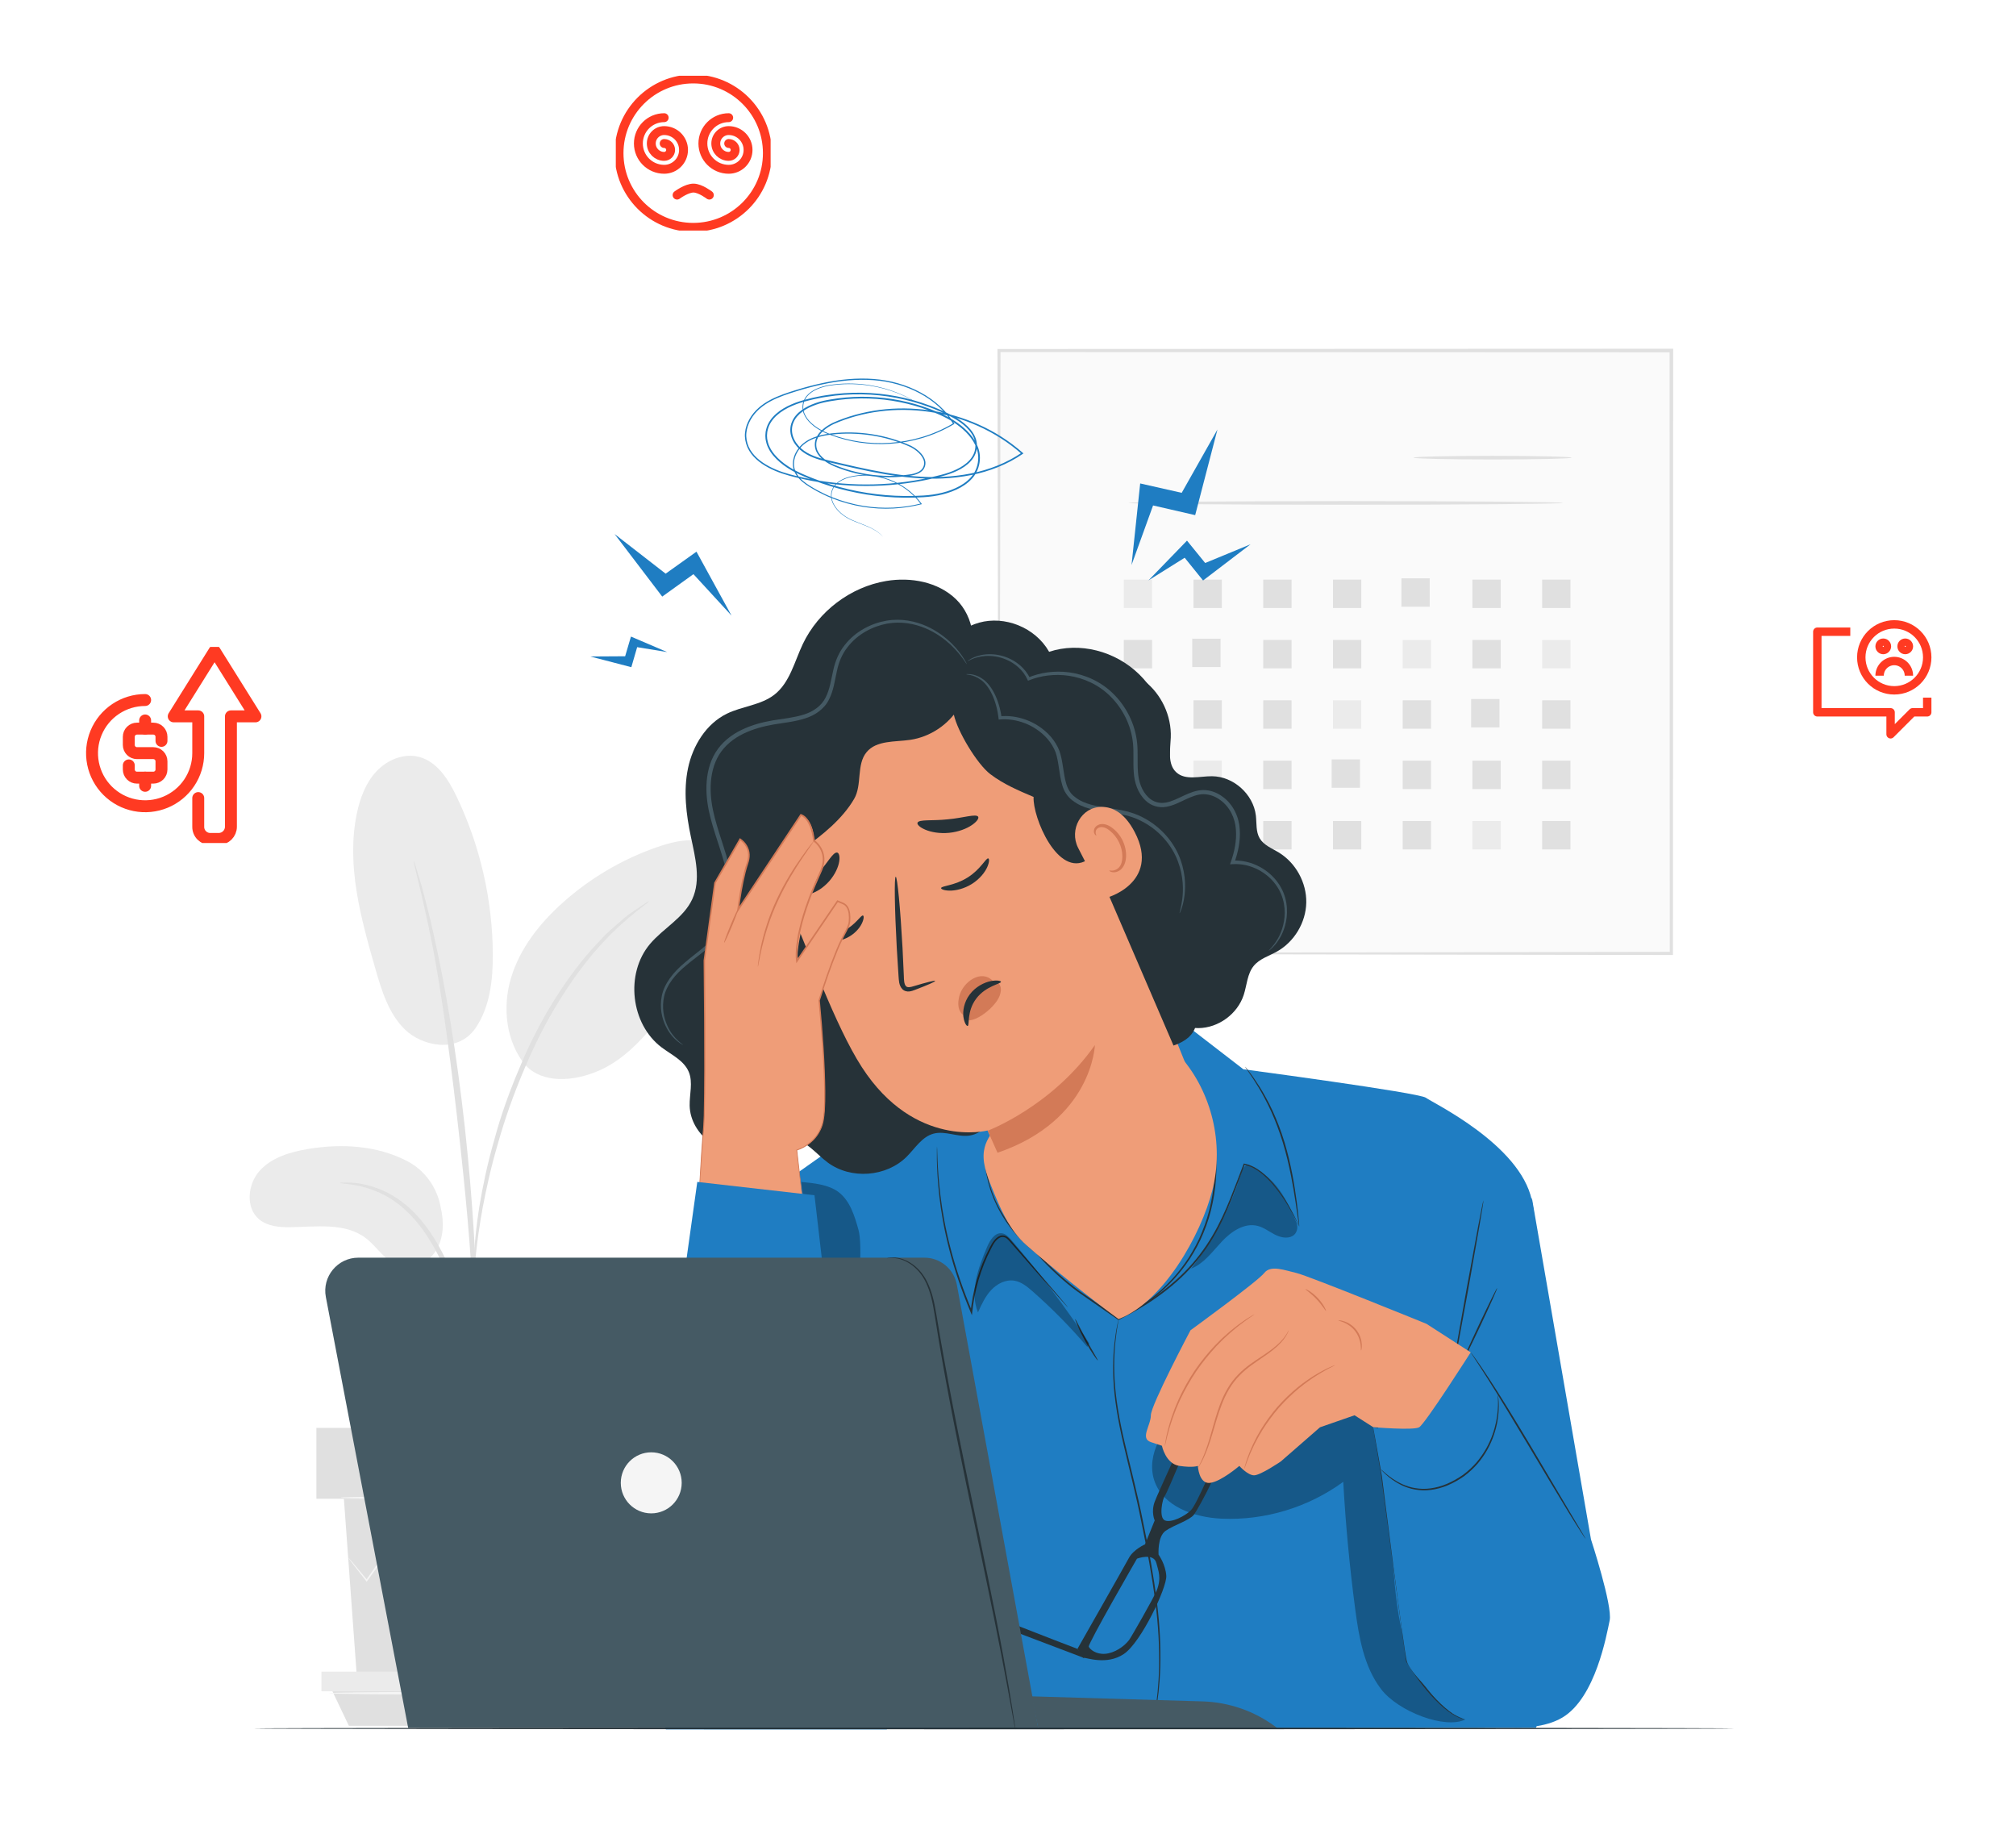 <svg width="586" height="533" viewBox="0 0 586 533" fill="none" xmlns="http://www.w3.org/2000/svg">
<g filter="url(#filter0_d_615_890)">
<ellipse cx="52.5" cy="219.014" rx="42.5" ry="42" fill="white"/>
</g>
<g clip-path="url(#clip0_615_890)">
<path d="M42.188 203.451C39.134 203.451 36.15 204.357 33.611 206.053C31.072 207.749 29.093 210.16 27.925 212.981C26.757 215.802 26.451 218.906 27.047 221.9C27.642 224.895 29.113 227.646 31.271 229.805C33.431 231.964 36.181 233.434 39.176 234.03C42.17 234.625 45.274 234.319 48.095 233.151C50.916 231.983 53.327 230.004 55.023 227.465C56.72 224.927 57.625 221.942 57.625 218.889V208.201H50.5L62.375 189.201L74.25 208.201H67.125V240.264C67.125 241.209 66.75 242.115 66.082 242.783C65.413 243.451 64.507 243.826 63.562 243.826H61.188C60.717 243.836 60.249 243.751 59.812 243.575C59.376 243.4 58.979 243.138 58.646 242.805C58.313 242.472 58.051 242.076 57.876 241.639C57.7 241.202 57.615 240.734 57.625 240.264V231.951" stroke="#FF3A22" stroke-width="3.468" stroke-linecap="round" stroke-linejoin="round"/>
<path d="M37.438 222.451V223.639C37.438 224.269 37.688 224.873 38.133 225.318C38.578 225.763 39.183 226.014 39.812 226.014H44.562C45.192 226.014 45.797 225.763 46.242 225.318C46.687 224.873 46.938 224.269 46.938 223.639V221.264C46.938 220.634 46.687 220.03 46.242 219.584C45.797 219.139 45.192 218.889 44.562 218.889H39.812C39.183 218.889 38.578 218.638 38.133 218.193C37.688 217.748 37.438 217.144 37.438 216.514V214.139C37.438 213.509 37.688 212.905 38.133 212.459C38.578 212.014 39.183 211.764 39.812 211.764H44.562C45.192 211.764 45.797 212.014 46.242 212.459C46.687 212.905 46.938 213.509 46.938 214.139V215.326" stroke="#FF3A22" stroke-width="3.468" stroke-linecap="round" stroke-linejoin="round"/>
<path d="M42.188 211.764V209.389" stroke="#FF3A22" stroke-width="3.468" stroke-linecap="round" stroke-linejoin="round"/>
<path d="M42.188 228.389V226.014" stroke="#FF3A22" stroke-width="3.468" stroke-linecap="round" stroke-linejoin="round"/>
</g>
<g filter="url(#filter1_d_615_890)">
<circle cx="201.5" cy="46.514" r="38.5" fill="white"/>
</g>
<g clip-path="url(#clip1_615_890)">
<path d="M201.498 66.076C213.407 66.076 223.061 56.422 223.061 44.514C223.061 32.605 213.407 22.951 201.498 22.951C189.589 22.951 179.936 32.605 179.936 44.514C179.936 56.422 189.589 66.076 201.498 66.076Z" stroke="#FF3A22" stroke-width="2.587" stroke-miterlimit="10" stroke-linecap="round" stroke-linejoin="round"/>
<path d="M211.812 41.701C212.848 41.701 213.688 42.541 213.688 43.576C213.688 44.612 212.848 45.451 211.812 45.451C209.741 45.451 208.062 43.772 208.062 41.701C208.062 39.63 209.741 37.951 211.812 37.951C214.919 37.951 217.438 40.47 217.438 43.576C217.438 46.683 214.919 49.201 211.812 49.201C207.67 49.201 204.312 45.843 204.312 41.701C204.312 37.559 207.67 34.201 211.812 34.201" stroke="#FF3A22" stroke-width="2.587" stroke-miterlimit="10" stroke-linecap="round" stroke-linejoin="round"/>
<path d="M193.061 41.701C194.096 41.701 194.936 42.541 194.936 43.576C194.936 44.612 194.096 45.451 193.061 45.451C190.989 45.451 189.311 43.772 189.311 41.701C189.311 39.63 190.989 37.951 193.061 37.951C196.167 37.951 198.686 40.47 198.686 43.576C198.686 46.683 196.167 49.201 193.061 49.201C188.918 49.201 185.561 45.843 185.561 41.701C185.561 37.559 188.918 34.201 193.061 34.201" stroke="#FF3A22" stroke-width="2.587" stroke-miterlimit="10" stroke-linecap="round" stroke-linejoin="round"/>
<path d="M196.811 56.701C196.811 56.701 199.596 54.618 201.643 54.665C203.587 54.709 206.186 56.701 206.186 56.701" stroke="#FF3A22" stroke-width="2.587" stroke-miterlimit="10" stroke-linecap="round" stroke-linejoin="round"/>
</g>
<g filter="url(#filter2_d_615_890)">
<circle cx="544.222" cy="197.439" r="31.756" fill="white"/>
</g>
<path d="M537.833 183.596H528.249V207.022H549.546V213.411L555.935 207.022H560.194V202.763" stroke="#FF3A22" stroke-width="2.442" stroke-linejoin="round"/>
<path d="M550.611 200.634C555.904 200.634 560.194 196.343 560.194 191.05C560.194 185.757 555.904 181.467 550.611 181.467C545.318 181.467 541.027 185.757 541.027 191.05C541.027 196.343 545.318 200.634 550.611 200.634Z" stroke="#FF3A22" stroke-width="2.442" stroke-linejoin="round"/>
<path d="M546.352 196.375C546.352 195.245 546.8 194.162 547.599 193.363C548.398 192.564 549.481 192.115 550.611 192.115C551.741 192.115 552.824 192.564 553.623 193.363C554.422 194.162 554.87 195.245 554.87 196.375" stroke="#FF3A22" stroke-width="2.442" stroke-linejoin="round"/>
<path d="M553.805 188.921C554.393 188.921 554.87 188.444 554.87 187.856C554.87 187.268 554.393 186.791 553.805 186.791C553.217 186.791 552.74 187.268 552.74 187.856C552.74 188.444 553.217 188.921 553.805 188.921Z" stroke="#FF3A22" stroke-width="2.442" stroke-linejoin="round"/>
<path d="M547.416 188.921C548.004 188.921 548.481 188.444 548.481 187.856C548.481 187.268 548.004 186.791 547.416 186.791C546.828 186.791 546.352 187.268 546.352 187.856C546.352 188.444 546.828 188.921 547.416 188.921Z" stroke="#FF3A22" stroke-width="2.442" stroke-linejoin="round"/>
<path d="M290.38 101.877H485.821V277.101H290.38V101.877Z" fill="#FAFAFA"/>
<path d="M290.381 277.101C290.381 277.101 290.414 275.977 290.431 273.849C290.443 271.698 290.46 268.555 290.482 264.461C290.509 256.234 290.547 244.208 290.597 228.892C290.652 198.276 290.731 154.528 290.825 101.877L290.382 102.321C346.668 102.344 413.84 102.371 485.806 102.4H485.824L485.302 101.877C485.325 165.627 485.346 225.613 485.364 277.102L485.824 276.641C427.52 276.737 378.72 276.818 344.466 276.874C327.329 276.926 313.835 276.968 304.597 276.996C299.995 277.02 296.458 277.038 294.043 277.05C292.86 277.061 291.956 277.07 291.322 277.076C290.707 277.084 290.381 277.101 290.381 277.101C290.381 277.101 290.672 277.119 291.268 277.127C291.891 277.134 292.779 277.142 293.939 277.154C296.335 277.166 299.841 277.184 304.404 277.208C313.619 277.236 327.076 277.277 344.17 277.329C378.495 277.386 427.396 277.466 485.823 277.562L486.283 277.563V277.102C486.301 225.614 486.322 165.627 486.346 101.877V101.354H485.823H485.805C413.839 101.383 346.667 101.41 290.381 101.433H289.937L289.938 101.877C290.032 154.645 290.111 198.49 290.166 229.173C290.216 244.447 290.254 256.439 290.281 264.642C290.303 268.7 290.32 271.815 290.331 273.945C290.349 276.044 290.381 277.101 290.381 277.101Z" fill="#E0E0E0"/>
<path d="M410.882 133.011C410.882 133.3 421.169 133.535 433.856 133.535C446.547 133.535 456.832 133.3 456.832 133.011C456.832 132.722 446.547 132.488 433.856 132.488C421.17 132.487 410.882 132.722 410.882 133.011Z" fill="#E0E0E0"/>
<path d="M328.073 146.168C328.073 146.457 356.334 146.69 391.188 146.69C426.054 146.69 454.31 146.456 454.31 146.168C454.31 145.879 426.054 145.645 391.188 145.645C356.334 145.645 328.073 145.879 328.073 146.168Z" fill="#E0E0E0"/>
<path d="M448.266 168.453H456.5V176.705H448.266V168.453Z" fill="#E0E0E0"/>
<path d="M427.994 168.453H436.229V176.705H427.994V168.453Z" fill="#E0E0E0"/>
<path d="M407.352 168.078H415.586V176.33H407.352V168.078Z" fill="#E0E0E0"/>
<path d="M387.46 168.453H395.694V176.705H387.46V168.453Z" fill="#E0E0E0"/>
<path d="M367.19 168.453H375.424V176.705H367.19V168.453Z" fill="#E0E0E0"/>
<path d="M346.922 168.453H355.156V176.705H346.922V168.453Z" fill="#E0E0E0"/>
<path d="M326.656 168.453H334.89V176.705H326.656V168.453Z" fill="#EBEBEB"/>
<path d="M448.266 185.996H456.5V194.248H448.266V185.996Z" fill="#EBEBEB"/>
<path d="M427.994 185.996H436.229V194.248H427.994V185.996Z" fill="#E0E0E0"/>
<path d="M407.728 185.996H415.962V194.248H407.728V185.996Z" fill="#EBEBEB"/>
<path d="M387.46 185.996H395.694V194.248H387.46V185.996Z" fill="#E0E0E0"/>
<path d="M367.19 185.996H375.424V194.248H367.19V185.996Z" fill="#E0E0E0"/>
<path d="M346.55 185.621H354.784V193.873H346.55V185.621Z" fill="#E0E0E0"/>
<path d="M326.656 185.996H334.89V194.248H326.656V185.996Z" fill="#E0E0E0"/>
<path d="M448.266 203.537H456.5V211.789H448.266V203.537Z" fill="#E0E0E0"/>
<path d="M427.622 203.162H435.856V211.414H427.622V203.162Z" fill="#E0E0E0"/>
<path d="M407.728 203.537H415.962V211.789H407.728V203.537Z" fill="#E0E0E0"/>
<path d="M387.46 203.537H395.694V211.789H387.46V203.537Z" fill="#EBEBEB"/>
<path d="M367.19 203.537H375.424V211.789H367.19V203.537Z" fill="#E0E0E0"/>
<path d="M346.922 203.537H355.156V211.789H346.922V203.537Z" fill="#E0E0E0"/>
<path d="M326.656 203.537H334.89V211.789H326.656V203.537Z" fill="#E0E0E0"/>
<path d="M448.266 221.08H456.5V229.332H448.266V221.08Z" fill="#E0E0E0"/>
<path d="M427.994 221.08H436.229V229.332H427.994V221.08Z" fill="#E0E0E0"/>
<path d="M407.728 221.08H415.962V229.332H407.728V221.08Z" fill="#E0E0E0"/>
<path d="M387.084 220.705H395.318V228.957H387.084V220.705Z" fill="#E0E0E0"/>
<path d="M367.19 221.08H375.424V229.332H367.19V221.08Z" fill="#E0E0E0"/>
<path d="M346.922 221.08H355.156V229.332H346.922V221.08Z" fill="#EBEBEB"/>
<path d="M326.656 221.08H334.89V229.332H326.656V221.08Z" fill="#E0E0E0"/>
<path d="M448.266 238.621H456.5V246.873H448.266V238.621Z" fill="#E0E0E0"/>
<path d="M427.994 238.621H436.229V246.873H427.994V238.621Z" fill="#EBEBEB"/>
<path d="M407.728 238.621H415.962V246.873H407.728V238.621Z" fill="#E0E0E0"/>
<path d="M387.46 238.621H395.694V246.873H387.46V238.621Z" fill="#E0E0E0"/>
<path d="M367.19 238.621H375.424V246.873H367.19V238.621Z" fill="#E0E0E0"/>
<path d="M346.55 238.246H354.784V246.498H346.55V238.246Z" fill="#E0E0E0"/>
<path d="M326.656 238.621H334.89V246.873H326.656V238.621Z" fill="#E0E0E0"/>
<path d="M118.27 337.409C109.561 332.906 99.306 332.321 89.638 333.922C84.444 334.782 79.03 336.34 75.494 340.25C71.96 344.16 71.29 351.041 75.348 354.4C77.764 356.4 81.133 356.704 84.266 356.668C91.834 356.579 100.232 355.244 106.279 359.807C109.728 362.411 112.025 366.739 116.15 368.019C120.185 369.272 124.739 366.886 126.878 363.236C129.018 359.587 129.089 355.024 128.092 350.911C128.092 350.911 127.042 341.945 118.27 337.409Z" fill="#EBEBEB"/>
<path d="M138.222 298.812C132.897 306.434 122.547 303.911 117.748 299.259C112.949 294.607 110.921 287.864 109.075 281.434C104.856 266.743 100.603 251.331 103.739 236.37C104.677 231.898 106.346 227.437 109.483 224.119C112.618 220.801 117.441 218.827 121.851 219.994C127.07 221.376 130.313 226.497 132.657 231.37C139.547 245.692 143.196 261.57 143.249 277.469C143.275 284.894 142.402 292.682 138.222 298.812Z" fill="#EBEBEB"/>
<path d="M152.847 309.748C147.065 302.87 145.968 292.841 148.54 284.226C151.114 275.612 156.926 268.283 163.624 262.3C171.478 255.285 180.71 249.826 190.635 246.33C194.541 244.953 198.661 243.868 202.782 244.261C206.904 244.655 211.054 246.768 212.977 250.442C215.819 255.874 213.094 262.464 210.146 267.841C204.953 277.313 199.014 286.374 192.405 294.914C187.088 301.784 180.997 308.56 172.893 311.665C164.789 314.77 156.371 314.404 152.076 308.772" fill="#EBEBEB"/>
<path d="M138.583 413.785C138.484 413.791 138.323 412.556 138.101 410.322C137.856 407.8 137.549 404.636 137.184 400.87C136.745 396.893 136.164 392.16 135.062 387.007C133.963 381.866 132.244 376.294 130.034 370.645C127.746 365.028 124.956 359.923 121.696 355.839C118.459 351.737 114.694 348.769 111.155 347.057C107.628 345.31 104.464 344.601 102.278 344.286C100.073 344.06 98.838 343.885 98.837 343.787C98.836 343.688 100.074 343.673 102.338 343.733C104.582 343.883 107.877 344.452 111.594 346.147C115.324 347.804 119.318 350.819 122.714 355.005C126.137 359.174 129.029 364.391 131.356 370.108C133.604 375.858 135.299 381.486 136.349 386.739C137.396 391.983 137.875 396.767 138.188 400.778C138.487 404.792 138.6 408.041 138.655 410.288C138.706 412.535 138.68 413.78 138.583 413.785Z" fill="#E0E0E0"/>
<path d="M137.934 406.512C137.885 406.51 137.854 405.956 137.842 404.905C137.844 403.697 137.849 402.177 137.854 400.309C137.865 396.322 137.863 390.549 137.65 383.423C137.297 369.17 136.073 353.83 133.707 332.203C131.467 311.867 128.46 288.2 125.288 272.813C124.608 269.313 123.922 266.164 123.276 263.407C122.661 260.643 122.136 258.26 121.629 256.332C121.194 254.517 120.84 253.039 120.557 251.865C120.327 250.839 120.229 250.294 120.276 250.28C120.323 250.266 120.515 250.785 120.834 251.786C121.183 252.943 121.624 254.4 122.165 256.19C122.756 258.101 123.36 260.468 124.052 263.22C124.771 265.966 125.528 269.108 126.273 272.602C129.413 286.545 132.736 306.031 135.124 327.71C137.494 349.382 138.561 369.115 138.657 383.404C138.741 390.548 138.59 396.332 138.408 400.324C138.294 402.19 138.202 403.71 138.128 404.916C138.049 405.966 137.984 406.514 137.934 406.512Z" fill="#E0E0E0"/>
<path d="M137.837 368.454C137.738 368.45 137.755 366.745 137.871 363.653C138.047 360.568 138.47 356.11 139.338 350.648C140.257 345.199 141.541 338.729 143.559 331.699C144.433 328.485 146.488 320.784 151.466 309.277C158.024 293.685 166.935 280.938 174.687 273.042C176.505 270.947 178.53 269.435 180.15 267.954C180.988 267.244 181.728 266.536 182.483 265.975C183.242 265.451 183.948 264.963 184.602 264.511C187.153 262.762 188.582 261.84 188.635 261.923C188.864 262.235 182.921 265.74 175.416 273.741C167.942 281.724 159.281 294.384 152.775 309.844C149.148 318.23 146.617 325.71 144.823 332.06C142.749 339.022 141.372 345.427 140.331 350.822C139.342 356.228 138.769 360.643 138.424 363.7C138.139 366.76 137.934 368.457 137.837 368.454Z" fill="#E0E0E0"/>
<path d="M174.549 435.59L170.743 487.837H103.765L99.959 435.59H174.549Z" fill="#E0E0E0"/>
<path d="M91.965 414.996H181.016V435.589H91.965V414.996Z" fill="#E0E0E0"/>
<path d="M181.016 485.838V491.546H176.831H93.436V485.838H181.016Z" fill="#EBEBEB"/>
<path d="M172.732 501.592L176.833 491.545H96.628L101.413 501.592H172.732Z" fill="#E0E0E0"/>
<path d="M101.2 452.666C101.185 452.678 101.292 452.841 101.513 453.145C101.779 453.498 102.108 453.936 102.513 454.475C103.465 455.695 104.771 457.372 106.415 459.48L106.588 459.702L106.756 459.47C109.208 456.071 112.484 451.53 116.342 446.184H115.791C118.642 450.23 121.818 454.737 125.229 459.576L125.525 459.996L125.855 459.601C129.339 455.449 133.121 450.938 137.048 446.256L136.403 446.248C136.597 446.492 136.807 446.757 137.019 447.024C140.49 451.385 143.849 455.605 147.027 459.597L147.36 460.016L147.668 459.58C151.066 454.762 154.24 450.261 157.111 446.191L156.562 446.217C161.215 451.53 165.161 456.037 168.191 459.495L168.397 459.731L168.554 459.465C170.087 456.885 171.31 454.827 172.195 453.335C172.576 452.67 172.884 452.132 173.129 451.703C173.335 451.33 173.433 451.132 173.415 451.12C173.397 451.109 173.264 451.286 173.025 451.638C172.753 452.05 172.413 452.569 171.992 453.209C171.062 454.673 169.779 456.694 168.169 459.228L168.533 459.198C165.552 455.698 161.669 451.138 157.09 445.76L156.801 445.421L156.54 445.786C153.644 449.838 150.441 454.318 147.013 459.113L147.655 459.096C144.485 455.099 141.134 450.871 137.671 446.504C137.46 446.238 137.25 445.974 137.055 445.728L136.736 445.328L136.409 445.721C132.493 450.412 128.721 454.931 125.248 459.092L125.874 459.116C122.43 454.302 119.223 449.818 116.342 445.792L116.062 445.401L115.79 445.792C112.014 451.196 108.808 455.786 106.407 459.222L106.748 459.212C105.038 457.157 103.679 455.524 102.689 454.335C102.248 453.824 101.89 453.409 101.602 453.075C101.352 452.792 101.215 452.654 101.2 452.666Z" fill="#F5F5F5"/>
<path d="M99.024 435.244C99.024 435.475 115.807 435.663 136.504 435.663C157.209 435.663 173.988 435.476 173.988 435.244C173.988 435.014 157.209 434.826 136.504 434.826C115.806 434.826 99.024 435.014 99.024 435.244Z" fill="#F5F5F5"/>
<path d="M95.64 492.109C95.64 492.34 113.879 492.527 136.374 492.527C158.876 492.527 177.111 492.34 177.111 492.109C177.111 491.878 158.876 491.691 136.374 491.691C113.88 491.691 95.64 491.878 95.64 492.109Z" fill="#F5F5F5"/>
<path d="M337.209 293.852L344.742 297.903L361.42 310.77C361.42 310.77 412.504 317.568 414.466 319.042C416.428 320.517 441.833 332.607 445.267 348.827C448.701 365.049 455.766 470.888 455.766 470.888L446.495 502.16L260.443 502.45L216.809 501.829C216.809 501.829 200.043 462.588 200.043 451.773C200.043 440.959 204.948 359.853 204.948 359.853L257.271 322.881L337.209 293.852Z" fill="#1F7DC2"/>
<path d="M361.901 310.004C361.888 310.015 361.978 310.165 362.16 310.442C362.379 310.762 362.649 311.157 362.979 311.639C363.714 312.658 364.706 314.185 365.87 316.103C366.43 317.075 367.076 318.123 367.666 319.304C368.301 320.461 368.901 321.737 369.524 323.084C370.734 325.792 371.904 328.841 372.906 332.118C374.878 338.687 375.892 344.837 376.573 349.281C376.885 351.456 377.14 353.242 377.329 354.558C377.415 355.136 377.486 355.61 377.543 355.993C377.598 356.321 377.634 356.492 377.651 356.49C377.668 356.488 377.664 356.313 377.641 355.982C377.608 355.596 377.569 355.118 377.519 354.536C377.406 353.28 377.205 351.468 376.917 349.232C376.322 344.768 375.361 338.585 373.376 331.975C372.369 328.678 371.177 325.611 369.936 322.895C369.297 321.545 368.68 320.267 368.025 319.11C367.416 317.93 366.749 316.887 366.167 315.921C364.959 314.016 363.918 312.513 363.134 311.525C362.775 311.065 362.479 310.687 362.24 310.382C362.031 310.124 361.915 309.994 361.901 310.004Z" fill="#263238"/>
<g opacity="0.3">
<path d="M360.74 341.117C361.05 340.121 361.451 338.996 362.417 338.606C363.176 338.3 362.871 338.791 363.628 339.104C370.694 342.024 374.105 348.571 377.097 355.947L376.926 355.771C377.37 356.9 376.905 358.53 375.769 359.193C374.176 360.123 372.129 359.621 370.491 358.772C368.854 357.922 367.355 356.743 365.569 356.286C361.7 355.292 357.854 357.947 355.123 360.869C352.392 363.79 349.934 367.27 346.209 368.717C352.677 360.506 357.628 351.101 360.74 341.117Z" fill="black"/>
</g>
<path d="M377.65 356.49C377.65 356.49 376.81 354.238 374.66 350.486C373.573 348.621 372.149 346.381 370.174 344.025C369.166 342.866 368.029 341.668 366.654 340.583C365.272 339.527 363.628 338.549 361.681 338.191L361.535 338.163L361.48 338.305C360.296 341.395 359.053 344.767 357.62 348.315C356.181 351.86 354.527 355.587 352.354 359.246C350.193 362.907 347.502 366.488 344.253 369.739C341.011 373 337.241 375.927 333.158 378.555C331.797 379.364 330.475 380.218 329.112 380.974C327.738 381.707 326.375 382.435 325.029 383.153L325.273 383.169C322.964 381.57 320.694 380.001 318.473 378.465C317.362 377.697 316.264 376.937 315.178 376.187C314.085 375.443 313.021 374.696 312.014 373.902C307.972 370.742 304.475 367.315 301.46 363.961L301.444 363.944L301.428 363.932C297.236 360.704 293.986 357.008 291.75 353.348C289.467 349.708 288.159 346.157 287.388 343.184C286.623 340.2 286.381 337.781 286.278 336.138C286.221 335.316 286.237 334.684 286.213 334.258C286.2 333.832 286.177 333.611 286.177 333.611C286.177 333.611 286.157 333.83 286.148 334.257C286.15 334.683 286.113 335.318 286.151 336.144C286.214 337.795 286.419 340.23 287.153 343.243C287.894 346.245 289.182 349.838 291.461 353.527C293.692 357.235 296.954 360.985 301.174 364.263L301.143 364.234C304.169 367.628 307.661 371.072 311.728 374.268C312.743 375.073 313.813 375.827 314.902 376.571C315.987 377.324 317.085 378.086 318.196 378.857C320.418 380.398 322.688 381.972 324.999 383.574L325.118 383.658L325.243 383.59C326.597 382.869 327.966 382.14 329.347 381.402C330.717 380.644 332.048 379.785 333.417 378.971C337.527 376.325 341.325 373.374 344.591 370.08C347.865 366.796 350.576 363.176 352.744 359.479C354.926 355.785 356.575 352.032 358.003 348.472C359.426 344.906 360.652 341.529 361.816 338.434L361.617 338.548C363.476 338.879 365.086 339.814 366.45 340.841C367.807 341.899 368.941 343.073 369.95 344.212C371.929 346.531 373.373 348.746 374.482 350.588C375.585 352.438 376.354 353.926 376.865 354.941C377.108 355.434 377.297 355.818 377.437 356.1C377.571 356.363 377.642 356.494 377.65 356.49Z" fill="#263238"/>
<path d="M272.359 333.248C272.359 333.248 272.046 338.756 273.039 347.645C273.536 352.085 274.431 357.35 275.913 363.095C277.384 368.842 279.481 375.049 282.149 381.388L282.507 382.242L282.619 381.317C282.685 380.764 282.737 380.167 282.827 379.571C283.295 376.084 284.115 372.732 285.201 369.599C285.743 368.032 286.352 366.518 287.014 365.067C287.343 364.341 287.691 363.633 288.046 362.938C288.41 362.243 288.746 361.556 289.199 360.969C289.641 360.38 290.181 359.855 290.817 359.616C291.452 359.371 292.15 359.531 292.671 359.966C293.199 360.392 293.638 360.975 294.108 361.495C294.571 362.025 295.026 362.546 295.473 363.059C297.263 365.105 298.931 367.012 300.457 368.757C303.497 372.21 305.965 375.013 307.7 376.985C308.544 377.928 309.209 378.67 309.688 379.205C309.904 379.438 310.077 379.625 310.214 379.774C310.335 379.901 310.4 379.963 310.407 379.957C310.413 379.951 310.361 379.879 310.252 379.741C310.124 379.583 309.963 379.386 309.762 379.14C309.3 378.59 308.658 377.827 307.844 376.858C306.138 374.862 303.71 372.024 300.719 368.527C299.207 366.77 297.554 364.85 295.78 362.79C295.336 362.274 294.883 361.75 294.425 361.218C293.955 360.696 293.536 360.118 292.938 359.625C292.359 359.12 291.439 358.891 290.666 359.198C289.896 359.487 289.314 360.072 288.84 360.693C288.354 361.32 288.003 362.032 287.638 362.724C287.277 363.423 286.924 364.138 286.589 364.87C285.917 366.332 285.299 367.858 284.748 369.439C283.645 372.6 282.814 375.984 282.341 379.505C282.251 380.106 282.198 380.71 282.132 381.267L282.601 381.196C279.94 374.877 277.837 368.7 276.347 362.981C274.846 357.263 273.919 352.023 273.379 347.603C272.834 343.181 272.615 339.585 272.517 337.102C272.453 335.861 272.452 334.896 272.421 334.243C272.407 333.939 272.397 333.695 272.388 333.5C272.377 333.334 272.368 333.248 272.359 333.248Z" fill="#263238"/>
<path d="M342.617 307.169C342.611 307.175 342.659 307.237 342.759 307.355C342.88 307.492 343.027 307.66 343.21 307.866C343.629 308.293 344.169 308.99 344.865 309.886C346.21 311.711 347.908 314.552 349.38 318.337C350.885 322.103 352.14 326.811 352.762 332.14C353.348 337.465 353.284 343.434 352.009 349.494C351.408 352.53 350.482 355.418 349.375 358.112C348.306 360.827 346.922 363.289 345.504 365.557C342.582 370.053 339.191 373.559 336.081 376.148C334.561 377.495 333.016 378.493 331.725 379.458C330.355 380.304 329.199 381.078 328.214 381.641C327.246 382.174 326.481 382.595 325.923 382.904C325.684 383.041 325.49 383.153 325.332 383.244C325.2 383.323 325.134 383.367 325.138 383.375C325.142 383.382 325.215 383.353 325.355 383.289C325.519 383.21 325.72 383.112 325.968 382.993C326.539 382.704 327.32 382.308 328.308 381.808C329.311 381.27 330.487 380.516 331.878 379.688C333.19 378.742 334.758 377.755 336.303 376.418C339.463 373.845 342.913 370.333 345.885 365.804C347.328 363.521 348.734 361.037 349.82 358.297C350.944 355.577 351.883 352.659 352.49 349.595C353.778 343.476 353.828 337.454 353.212 332.089C352.561 326.72 351.261 321.986 349.703 318.209C348.178 314.413 346.42 311.575 345.019 309.772C344.294 308.888 343.728 308.206 343.284 307.799C343.087 307.607 342.927 307.449 342.797 307.321C342.683 307.213 342.622 307.162 342.617 307.169Z" fill="#263238"/>
<path d="M422.765 397.869C422.754 397.862 422.693 397.951 422.579 398.139C422.445 398.372 422.281 398.656 422.075 399.014L422.213 399.062C422.886 395.893 424.715 386.164 426.791 374.662C428.042 367.577 429.174 361.166 430.007 356.442C430.387 354.158 430.698 352.285 430.927 350.911C431.018 350.3 431.093 349.802 431.152 349.403C431.198 349.057 431.214 348.874 431.198 348.871C431.182 348.868 431.133 349.045 431.055 349.386C430.971 349.78 430.866 350.274 430.738 350.877C430.472 352.244 430.109 354.108 429.665 356.381C428.795 361.098 427.614 367.499 426.308 374.575C424.232 386.077 422.544 395.832 422.066 399.036L421.995 399.519L422.206 399.084C422.386 398.712 422.529 398.418 422.647 398.176C422.738 397.975 422.777 397.875 422.765 397.869Z" fill="#263238"/>
<path d="M425.037 395.931C425.159 395.989 427.532 391.205 430.334 385.248C433.139 379.288 435.312 374.412 435.189 374.354C435.067 374.296 432.695 379.079 429.891 385.038C427.087 390.996 424.914 395.873 425.037 395.931Z" fill="#263238"/>
<g opacity="0.3">
<path d="M425.999 499.717C420.093 502.692 406.405 497.441 401.428 490.898C396.45 484.356 395.01 475.85 393.93 467.694C392.301 455.403 391.139 443.05 390.448 430.67C380.316 438.103 367.615 441.946 355.071 441.377C347.08 441.014 337.973 437.832 335.501 430.209C333.057 422.667 338.32 414.914 343.789 409.183C348.995 403.727 354.68 398.73 360.757 394.27C364.747 391.34 369.114 388.565 374.032 388.027C379.335 387.446 384.7 389.624 388.732 393.126C392.763 396.627 395.581 401.346 397.645 406.275C403.946 421.327 403.606 438.181 404.893 454.452C406.178 470.722 407.901 487.577 422.287 498.169" fill="black"/>
</g>
<path d="M425.62 499.782C425.624 499.771 425.485 499.704 425.216 499.585C424.915 499.455 424.522 499.285 424.027 499.071C423.041 498.516 421.581 497.702 419.995 496.294C416.783 493.555 412.822 488.888 409.111 482.698L409.138 482.777C408.276 476.308 407.271 468.762 406.202 460.735C404.475 448.011 402.943 436.489 401.713 428.167C400.951 424.061 400.332 420.724 399.896 418.37C399.676 417.245 399.503 416.357 399.378 415.71C399.318 415.431 399.269 415.204 399.231 415.021C399.195 414.866 399.172 414.788 399.164 414.789C399.156 414.791 399.161 414.872 399.181 415.03C399.207 415.216 399.24 415.445 399.28 415.727C399.383 416.378 399.527 417.271 399.708 418.402C400.107 420.761 400.673 424.105 401.37 428.221C402.486 436.595 404.021 448.096 405.716 460.805C406.806 468.828 407.831 476.369 408.71 482.834L408.716 482.879L408.737 482.913C412.512 489.132 416.537 493.777 419.831 496.489C421.453 497.88 422.953 498.672 423.967 499.192C424.498 499.405 424.914 499.548 425.19 499.649C425.471 499.748 425.616 499.793 425.62 499.782Z" fill="#263238"/>
<path d="M334.947 501.83C334.955 501.832 334.984 501.731 335.035 501.533C335.089 501.308 335.159 501.016 335.246 500.648C335.409 499.866 335.723 498.725 335.973 497.226C336.529 494.239 337.104 489.864 337.269 484.427C337.423 478.994 337.164 472.505 336.253 465.376C335.387 458.24 333.944 450.469 332.27 442.357C330.662 434.224 328.638 426.581 326.999 419.602C325.335 412.629 324.264 406.245 323.978 400.834C323.697 395.424 324.035 391.033 324.446 388.033C324.607 386.525 324.866 385.373 324.971 384.581C325.027 384.208 325.073 383.911 325.107 383.683C325.136 383.48 325.146 383.375 325.138 383.373C325.129 383.371 325.103 383.473 325.058 383.673C325.011 383.9 324.951 384.193 324.874 384.563C324.737 385.351 324.448 386.499 324.257 388.007C323.787 391.007 323.393 395.415 323.631 400.854C323.874 406.292 324.917 412.715 326.558 419.706C328.177 426.706 330.182 434.332 331.788 442.458C333.461 450.565 334.915 458.319 335.803 465.433C336.736 472.54 337.03 479.004 336.92 484.421C336.8 489.839 336.28 494.205 335.782 497.195C335.562 498.695 335.279 499.84 335.147 500.628C335.079 501 335.026 501.296 334.984 501.523C334.951 501.723 334.938 501.828 334.947 501.83Z" fill="#263238"/>
<path d="M319.094 395.386C319.213 395.307 317.587 392.709 315.782 389.397C313.968 386.087 312.661 383.316 312.53 383.374C312.469 383.4 312.72 384.129 313.212 385.272C313.702 386.415 314.443 387.967 315.353 389.634C316.264 391.299 317.17 392.759 317.866 393.789C318.562 394.818 319.04 395.422 319.094 395.386Z" fill="#263238"/>
<g opacity="0.3">
<path d="M316.057 391.465C311.146 385.708 305.822 380.304 300.141 375.308C298.586 373.941 296.897 372.553 294.858 372.214C292.367 371.8 289.838 373.086 288.112 374.932C286.385 376.778 285.314 379.127 284.272 381.432C281.804 375.347 284.366 368.497 286.908 362.442C287.735 360.473 289.171 358.134 291.28 358.451C292.406 358.62 293.251 359.536 293.994 360.399C302.154 369.891 309.706 379.907 316.588 390.366" fill="black"/>
</g>
<g opacity="0.3">
<path d="M233.236 346.499L232.884 343.508C236.471 343.852 240.883 344.274 243.749 346.463C247.092 349.018 248.409 353.37 249.535 357.429C252.096 366.667 244.83 414.197 245.201 423.778C242.02 422.424 239.785 402.026 239.214 398.611C237.822 390.292 240.64 385.099 239.787 382.782C238.934 380.465 238.956 377.935 238.886 375.467C238.575 364.44 237.482 356.678 233.236 346.499Z" fill="black"/>
</g>
<path d="M280.054 193.946C284.614 188.279 283.121 179.232 277.901 174.169C272.682 169.107 264.744 167.65 257.581 168.857C247.212 170.603 237.88 177.661 233.359 187.174C230.917 192.315 229.585 198.392 225.101 201.89C221.16 204.965 215.742 205.235 211.256 207.436C205.243 210.387 201.367 216.696 199.991 223.262C198.614 229.829 199.441 236.66 200.828 243.225C202.102 249.25 203.798 255.759 201.216 261.347C198.699 266.796 192.816 269.765 188.945 274.348C181.659 282.97 183.311 297.643 192.331 304.421C195.207 306.581 198.841 308.225 200.216 311.554C201.47 314.593 200.4 318.041 200.465 321.329C200.632 329.794 209.946 336.758 218.091 334.507C222.203 333.37 225.993 330.328 230.218 330.909C234.417 331.486 237.22 335.373 240.631 337.891C247.342 342.845 257.621 342.084 263.532 336.196C266.007 333.731 267.994 330.373 271.368 329.477C274.734 328.583 278.274 330.519 281.724 330.048C286.24 329.432 289.207 324.938 290.541 320.571C291.874 316.204 292.233 311.469 294.487 307.5C297.439 302.302 303.058 299.359 307.779 295.701C318.199 287.628 324.887 274.902 325.634 261.724C326.38 248.545 321.173 235.142 311.732 225.938" fill="#263238"/>
<path d="M343.239 307.189C352.25 317.547 355.804 332.422 352.449 345.746C349.093 359.07 337.972 378.541 325.136 383.373C316.811 377.258 306.111 368.717 298.348 361.899C293.324 357.487 290.659 351.038 288.17 344.826C286.735 341.242 285.277 337.368 286.178 333.614C286.842 330.849 288.71 328.544 290.677 326.493C303.307 313.33 322.556 306.896 340.544 309.825" fill="#EF9D78"/>
<path d="M305.113 211.288C300.339 201.585 289.439 196.556 278.979 199.227L246.839 207.437C230.778 212.625 218.203 237.531 227.672 259.35C235.149 276.579 242.809 298.227 250.492 310.117C265.942 334.026 287.061 328.563 287.061 328.563L298.46 354.045L345.061 310.252L305.113 211.288Z" fill="#EF9D78"/>
<path d="M250.857 266.088C250.252 265.86 248.676 268.871 245.185 270.555C241.722 272.285 238.294 271.73 238.122 272.342C238.028 272.621 238.806 273.186 240.314 273.459C241.802 273.737 244.052 273.616 246.221 272.553C248.386 271.487 249.827 269.799 250.48 268.469C251.154 267.125 251.147 266.183 250.857 266.088Z" fill="#263238"/>
<path d="M287.249 249.484C286.564 249.357 285.007 252.708 281.256 255.033C277.536 257.403 273.712 257.433 273.56 258.088C273.474 258.389 274.365 258.833 276.052 258.847C277.714 258.871 280.195 258.356 282.524 256.892C284.852 255.426 286.338 253.453 286.979 251.981C287.637 250.492 287.573 249.529 287.249 249.484Z" fill="#263238"/>
<path d="M271.826 285.096C271.754 284.886 269.384 285.484 265.614 286.611C264.668 286.919 263.733 287.119 263.307 286.568C262.804 286.009 262.75 284.863 262.723 283.614C262.602 281.042 262.476 278.349 262.345 275.525C261.713 264.048 260.828 254.775 260.368 254.805C259.906 254.834 260.044 264.16 260.676 275.636C260.854 278.456 261.02 281.145 261.184 283.717C261.298 284.899 261.226 286.328 262.288 287.482C262.832 288.052 263.713 288.248 264.362 288.147C265.019 288.067 265.533 287.85 265.992 287.679C269.668 286.276 271.903 285.304 271.826 285.096Z" fill="#263238"/>
<path d="M287.101 328.626C287.101 328.626 305.713 321.632 318.262 303.73C318.262 303.73 317.557 325.589 289.954 335.031L287.101 328.626Z" fill="#D37A57"/>
<path d="M284.331 237.38C283.739 236.427 280.058 237.719 275.499 238.124C270.946 238.621 267.086 238.077 266.691 239.129C266.522 239.628 267.352 240.466 269.012 241.159C270.66 241.853 273.153 242.316 275.886 242.048C278.617 241.774 280.972 240.831 282.452 239.827C283.945 238.823 284.596 237.837 284.331 237.38Z" fill="#263238"/>
<path d="M243.265 247.771C242.073 247.764 240.608 250.7 238.07 253.511C235.616 256.398 232.892 258.247 233.066 259.416C233.175 259.957 234.164 260.187 235.726 259.723C237.272 259.275 239.337 258.039 241.053 256.082C242.767 254.123 243.711 251.922 243.943 250.342C244.188 248.744 243.821 247.804 243.265 247.771Z" fill="#263238"/>
<path d="M279.994 294.96C279.994 294.96 277.807 293.815 278.822 289.609C279.836 285.404 285.175 281.591 288.554 285.051C288.554 285.051 291.968 285.314 290.626 289.258C289.282 293.202 281.505 298.77 280.056 295.6" fill="#D37A57"/>
<path d="M281.266 298.173C281.888 298.066 280.941 293.96 283.769 290.228C286.588 286.488 291.061 285.929 290.959 285.348C290.956 285.078 289.802 284.778 287.948 285.159C286.126 285.519 283.622 286.718 281.892 289C280.169 291.287 279.804 293.885 280.056 295.602C280.299 297.353 280.992 298.262 281.266 298.173Z" fill="#263238"/>
<path d="M332.597 197.873C337.594 201.713 340.565 208.063 340.316 214.369C340.177 217.898 339.317 222.065 341.912 224.455C344.553 226.888 348.711 225.582 352.298 225.601C358.541 225.634 364.339 230.842 365.052 237.057C365.307 239.286 365.018 241.699 366.153 243.633C367.335 245.647 369.704 246.549 371.697 247.761C376.649 250.769 379.811 256.526 379.7 262.327C379.588 268.13 376.206 273.759 371.141 276.573C368.837 277.854 366.139 278.654 364.456 280.686C362.526 283.017 362.452 286.317 361.507 289.195C359.695 294.71 354.146 298.764 348.351 298.806C342.557 298.848 336.95 294.875 335.057 289.387" fill="#263238"/>
<path d="M280.505 188.841C282.392 194.357 281.702 200.7 278.674 205.679C275.645 210.658 270.335 214.179 264.578 215.024C260.111 215.681 254.78 215.115 251.898 218.597C248.865 222.258 250.663 228.098 248.264 232.205C244.836 238.075 238.994 242.758 233.45 246.681C229.169 249.711 234.067 258.145 232.201 263.052C230.335 267.96 222.655 279.16 217.418 279.36C216.273 274.969 209.752 255.691 209.639 251.154C209.526 246.618 210.546 241.906 213.347 238.34C214.883 236.386 216.905 234.827 218.234 232.726C221.105 228.19 220.141 222.318 221.072 217.028C222.273 210.209 226.983 204.11 233.268 201.234C238.497 198.84 244.629 198.575 249.459 195.45C253.029 193.14 255.58 189.443 259.28 187.349C266.485 183.269 275.515 186.378 282.961 189.998" fill="#263238"/>
<path d="M315.198 243.715C315.943 243.217 320.882 246.965 316.005 249.954C307.463 255.191 300.124 237.499 300.439 231.62C296.086 229.778 291.682 227.906 287.85 224.988C284.018 222.071 278.284 212.519 277.259 207.69C273.99 209.017 258.197 209.137 259.567 208.187C262.684 206.025 268.992 201.388 269.829 197.76C271.648 189.877 277.235 183.022 284.613 180.961C291.992 178.9 300.881 182.273 304.954 189.435C313.741 186.527 324.158 189.143 331.169 196.017C338.181 202.891 341.503 213.748 339.532 223.337C339.015 225.849 338.169 228.471 338.972 230.96C339.968 234.046 343.056 235.709 345.513 237.706C352.216 243.151 355.103 252.773 354.278 261.46C353.453 270.147 351.973 273.603 347.683 276.742C339.288 282.885 356.733 298.575 341.106 303.878" fill="#263238"/>
<path d="M198.547 303.684C198.589 303.621 197.996 303.295 197.077 302.433C196.175 301.574 194.87 300.188 193.929 297.994C192.968 295.85 192.31 292.854 193.048 289.574C193.782 286.285 196.259 283.149 199.578 280.478C202.799 277.701 207.032 275.226 210.026 270.861C213.058 266.474 213.554 260.502 212.599 254.84C211.655 249.09 209.265 243.505 207.733 237.55C206.961 234.576 206.478 231.484 206.58 228.344C206.681 225.225 207.375 222.04 209.042 219.341C210.699 216.637 213.254 214.621 216.051 213.257C218.859 211.881 221.894 211.074 224.907 210.555C227.929 210.049 231.02 209.764 233.953 208.816C236.872 207.943 239.662 206.016 240.987 203.262C242.357 200.563 242.653 197.698 243.253 195.105C243.783 192.486 244.769 190.12 246.298 188.17C249.294 184.215 253.731 182.024 257.837 181.25C262.005 180.491 265.912 181.306 269.009 182.598C272.122 183.924 274.494 185.705 276.251 187.317C279.736 190.624 280.895 193.126 281.032 193.023C281.05 193.012 280.982 192.859 280.829 192.57C280.667 192.286 280.46 191.842 280.1 191.313C279.427 190.229 278.313 188.687 276.583 186.968C274.844 185.272 272.463 183.39 269.282 181.961C266.121 180.569 262.068 179.648 257.687 180.386C253.383 181.142 248.712 183.37 245.487 187.542C243.848 189.578 242.748 192.185 242.194 194.864C241.571 197.518 241.237 200.311 239.977 202.735C238.77 205.184 236.358 206.856 233.591 207.689C230.823 208.575 227.797 208.852 224.705 209.357C221.612 209.882 218.471 210.704 215.511 212.149C212.565 213.579 209.795 215.744 207.991 218.69C206.179 221.627 205.454 225.035 205.351 228.305C205.248 231.593 205.765 234.817 206.56 237.851C208.148 243.928 210.538 249.465 211.476 255.028C212.432 260.525 211.969 266.181 209.174 270.293C206.413 274.424 202.261 276.956 199.015 279.809C195.677 282.566 193.085 285.91 192.374 289.425C191.662 292.91 192.433 296.007 193.493 298.196C194.537 300.435 195.941 301.808 196.915 302.623C197.906 303.44 198.547 303.684 198.547 303.684Z" fill="#455A64"/>
<path d="M227.438 246.682C227.329 246.727 227.899 248.033 228.473 250.506C229.024 252.967 229.533 256.675 228.806 261.14C228.451 263.363 227.791 265.761 226.673 268.154C225.595 270.582 223.945 272.832 222.058 275.235C221.146 276.455 220.217 277.761 219.544 279.284C218.851 280.792 218.508 282.558 218.655 284.293C218.931 287.802 220.652 290.918 221.936 294.095C223.28 297.239 224.034 300.606 222.805 303.527C221.655 306.441 219.325 308.663 217.207 310.784C215.06 312.898 212.983 315.029 211.673 317.518C211.052 318.768 210.622 320.092 210.486 321.399C210.401 322.701 210.45 323.968 210.765 325.116C211.93 329.798 215.192 332.468 217.504 333.535C218.708 334.049 219.705 334.271 220.383 334.331C221.066 334.373 221.419 334.374 221.421 334.332C221.446 334.184 219.963 334.233 217.716 333.104C215.57 331.96 212.589 329.304 211.617 324.923C211.122 322.768 211.331 320.276 212.578 318C213.826 315.717 215.831 313.691 218.004 311.599C220.132 309.495 222.611 307.232 223.932 303.966C224.579 302.351 224.803 300.508 224.561 298.735C224.335 296.957 223.745 295.261 223.078 293.626C221.748 290.373 220.108 287.342 219.86 284.203C219.527 281.048 221.192 278.286 222.969 275.916C224.791 273.55 226.536 271.108 227.603 268.577C228.725 266.071 229.357 263.572 229.667 261.27C230.304 256.643 229.64 252.856 228.935 250.387C228.576 249.147 228.22 248.207 227.926 247.596C227.645 246.978 227.477 246.665 227.438 246.682Z" fill="#455A64"/>
<path d="M368.78 276.318C368.798 276.338 368.98 276.203 369.318 275.92C369.664 275.646 370.13 275.182 370.685 274.529C371.772 273.224 373.193 271.021 373.814 267.823C374.445 264.705 374.203 260.383 371.505 256.613C368.912 252.911 364.006 249.836 358.252 250.113L358.773 250.804C359.827 247.84 360.624 244.514 360.361 240.984C360.156 237.486 358.49 233.751 355.321 231.503C353.781 230.356 351.837 229.626 349.809 229.614C347.757 229.624 345.867 230.417 344.118 231.227C342.365 232.038 340.65 232.953 338.844 233.263C337.051 233.585 335.202 233.077 333.863 231.783C331.859 229.902 330.952 227.104 330.776 224.36C330.555 221.583 330.825 218.755 330.536 215.932C329.961 210.269 327.252 205.203 323.596 201.625C319.938 197.984 315.24 196.02 310.844 195.419C306.418 194.821 302.24 195.511 298.867 196.928L299.4 197.139C297.914 194.059 295.312 192.159 292.916 191.176C290.491 190.167 288.186 190.025 286.39 190.201C284.576 190.391 283.261 190.943 282.42 191.357C281.602 191.83 281.208 192.12 281.227 192.148C281.285 192.31 282.892 190.935 286.428 190.652C288.166 190.551 290.372 190.757 292.66 191.778C294.923 192.77 297.325 194.624 298.646 197.487L298.811 197.845L299.18 197.698C302.446 196.392 306.468 195.789 310.702 196.409C314.913 197.038 319.352 198.945 322.805 202.43C326.261 205.858 328.81 210.701 329.333 216.051C329.604 218.721 329.328 221.534 329.55 224.458C329.736 227.354 330.69 230.511 333.024 232.695C334.582 234.229 336.959 234.884 339.044 234.482C341.139 234.111 342.906 233.132 344.634 232.339C346.35 231.532 348.078 230.832 349.813 230.823C351.543 230.83 353.244 231.443 354.63 232.466C357.488 234.486 359.023 237.807 359.243 241.076C359.516 244.366 358.793 247.569 357.797 250.457L357.541 251.196L358.318 251.15C363.633 250.832 368.326 253.654 370.822 257.107C373.418 260.606 373.747 264.693 373.225 267.717C372.713 270.81 371.423 272.997 370.436 274.334C369.427 275.675 368.725 276.257 368.78 276.318Z" fill="#455A64"/>
<path d="M280.89 195.949C280.827 196.167 282.723 195.857 285.137 197.603C287.545 199.309 289.629 203.441 290.241 208.683L290.294 209.134L290.736 209.097C295.185 208.73 300.808 210.465 304.61 214.905C305.526 216.009 306.331 217.301 306.839 218.669C307.322 220.075 307.566 221.634 307.804 223.237C308.047 224.84 308.267 226.505 308.77 228.181C309.206 229.844 310.278 231.582 311.742 232.639C314.868 235.085 318.707 235.508 322.063 236.043C325.487 236.507 328.7 237.076 331.473 238.484C337.073 241.204 340.758 245.925 342.374 250.311C344.05 254.741 343.988 258.714 343.659 261.325C343.323 263.967 342.764 265.364 342.882 265.401C342.921 265.415 343.077 265.076 343.338 264.412C343.57 263.741 343.902 262.737 344.135 261.397C344.616 258.752 344.829 254.659 343.194 250.007C341.617 245.395 337.837 240.377 331.975 237.459C329.071 235.944 325.633 235.315 322.242 234.842C318.885 234.306 315.242 233.833 312.509 231.667C309.819 229.768 309.527 226.194 309.005 223.052C308.757 221.445 308.503 219.827 307.956 218.266C307.359 216.699 306.494 215.356 305.488 214.159C301.341 209.418 295.372 207.699 290.656 208.182L291.151 208.595C290.401 203.136 288.105 198.906 285.431 197.185C284.127 196.321 282.917 196.024 282.119 195.946C281.308 195.903 280.89 195.903 280.89 195.949Z" fill="#455A64"/>
<path d="M313.378 246.402C310.692 241.128 314.302 234.495 320.211 234.508C323.455 234.515 326.944 236.277 329.845 241.85C337.577 256.711 321.095 261.425 320.847 261.013C320.693 260.756 316.524 252.578 313.378 246.402Z" fill="#EF9D78"/>
<path d="M322.446 253.014C322.487 252.932 322.8 253.06 323.34 253.032C323.868 253.005 324.67 252.758 325.292 252.064C326.558 250.669 326.581 247.487 325.259 244.772C324.593 243.4 323.641 242.26 322.608 241.443C321.589 240.592 320.493 240.199 319.631 240.472C318.752 240.7 318.439 241.465 318.475 241.978C318.493 242.497 318.742 242.745 318.676 242.812C318.653 242.87 318.228 242.729 318.028 242.053C317.935 241.726 317.927 241.284 318.126 240.817C318.331 240.341 318.777 239.92 319.358 239.693C320.543 239.175 322.121 239.691 323.256 240.586C324.456 241.454 325.559 242.718 326.307 244.26C327.77 247.304 327.699 250.906 325.878 252.646C324.978 253.464 323.943 253.604 323.311 253.487C322.66 253.359 322.41 253.067 322.446 253.014Z" fill="#D37A57"/>
<path d="M328.155 452.774C329.465 450.335 332.834 448.835 332.834 448.835L335.641 441.896C335.641 441.896 334.518 439.458 335.641 436.457C336.764 433.456 344.999 416.014 344.812 415.45L346.943 415.324C346.943 415.324 339.352 433.783 338.604 434.722C337.856 435.659 336.764 441.152 338.636 441.902C340.507 442.652 344.484 440.621 346.169 438.933C347.853 437.245 353.218 424.545 354.153 421.919C355.089 419.293 353.421 415.638 353.421 415.638L351.924 412.074H353.983C353.983 412.074 355.293 415.826 356.042 419.389C356.791 422.953 348.368 438.52 347.058 440.208C345.748 441.896 341.256 443.209 338.823 444.897C336.39 446.585 336.765 451.836 336.765 451.836C336.765 451.836 338.823 454.65 339.01 458.026C339.198 461.403 331.711 477.344 326.658 480.721C321.605 484.097 315.616 481.658 315.054 481.846C314.493 482.034 313.183 479.22 313.183 479.22C313.183 479.22 326.845 455.212 328.155 452.774ZM321.256 480.652C323.953 480.436 326.727 478.584 328.208 476.625C328.822 475.812 335.373 464.385 336.219 462.257C337.694 458.545 336.674 456.487 336.137 454.312C335.358 451.155 330.489 453.005 330.489 453.005C330.489 453.005 316.154 477.828 316.478 478.585C316.8 479.341 318.559 480.868 321.256 480.652Z" fill="#263238"/>
<path d="M313.18 479.22C313.18 479.22 271.437 463.299 269.488 461.496C267.539 459.693 260.493 449.326 260.493 449.326C260.493 449.326 257.044 449.927 257.495 450.829C257.945 451.731 264.541 462.098 271.588 465.102C278.634 468.107 315.052 481.845 315.052 481.845L313.18 479.22Z" fill="#263238"/>
<path d="M445.266 348.051L462.461 447.41C462.461 447.41 468.791 466.742 467.887 470.971C466.983 475.2 463.786 493.444 454.14 499.182C444.494 504.922 425.386 501.177 421.467 497.25C417.549 493.323 409.826 486.126 408.922 482.803C408.017 479.48 401.675 428.958 401.675 428.958L399.161 414.786C399.161 414.786 408.504 417.807 414.232 413.88C419.959 409.953 427.494 393.037 427.494 393.037L435.935 406.026L445.266 348.051Z" fill="#1F7DC2"/>
<path d="M427.496 393.038C427.482 393.047 427.596 393.241 427.825 393.598C428.086 393.995 428.424 394.51 428.845 395.15C429.732 396.496 431.011 398.448 432.548 400.886C435.641 405.751 439.769 412.564 444.282 420.118C448.794 427.677 452.864 434.528 455.89 439.441C457.399 441.899 458.645 443.874 459.523 445.228C459.947 445.867 460.288 446.38 460.55 446.776C460.789 447.127 460.922 447.306 460.936 447.298C460.95 447.288 460.846 447.091 460.634 446.723C460.392 446.315 460.077 445.785 459.685 445.126C458.829 443.691 457.641 441.7 456.187 439.261C453.222 434.254 449.174 427.418 444.702 419.865C440.189 412.308 436.01 405.519 432.839 400.696C431.262 398.28 429.939 396.355 429.001 395.041C428.549 394.421 428.185 393.924 427.905 393.54C427.651 393.201 427.51 393.027 427.496 393.038Z" fill="#263238"/>
<path d="M401.322 426.972C401.31 426.985 401.432 427.126 401.677 427.385C401.93 427.636 402.273 428.04 402.784 428.486C403.778 429.402 405.331 430.652 407.537 431.705C408.647 432.205 409.914 432.678 411.337 432.906C412.75 433.165 414.307 433.239 415.911 433.018C417.513 432.809 419.17 432.379 420.789 431.697C422.404 431.005 423.999 430.129 425.53 429.059C427.032 427.952 428.358 426.696 429.517 425.376C430.646 424.029 431.607 422.628 432.392 421.218C433.954 418.39 434.807 415.575 435.245 413.186C435.675 410.787 435.702 408.807 435.631 407.452C435.606 406.774 435.517 406.251 435.482 405.897C435.438 405.543 435.406 405.358 435.39 405.359C435.346 405.364 435.406 406.112 435.439 407.458C435.452 408.804 435.372 410.762 434.904 413.121C434.428 415.471 433.553 418.231 431.996 420.997C431.215 422.376 430.262 423.745 429.153 425.062C428.012 426.351 426.711 427.577 425.242 428.661C423.749 429.703 422.18 430.571 420.604 431.253C419.022 431.927 417.411 432.354 415.853 432.569C414.294 432.798 412.782 432.739 411.405 432.505C410.018 432.3 408.776 431.858 407.681 431.389C405.502 430.398 403.934 429.209 402.91 428.342C401.89 427.465 401.354 426.941 401.322 426.972Z" fill="#263238"/>
<path d="M427.495 393.038L414.633 384.748C414.633 384.748 380.34 370.787 376.856 369.981C373.373 369.176 369.354 367.565 367.478 369.981C365.603 372.398 346.045 386.628 346.045 386.628C346.045 386.628 334.524 408.376 334.524 411.329C334.524 414.281 331.309 418.062 334.524 419.125C337.739 420.188 337.739 420.188 337.739 420.188C337.739 420.188 338.811 425.454 342.83 426.043C346.849 426.632 348.188 426.043 348.188 426.043C348.188 426.043 348.456 431.309 351.671 430.984C354.886 430.659 360.244 426.043 360.244 426.043C360.244 426.043 362.655 428.779 364.531 428.779C366.406 428.779 372.301 424.752 372.301 424.752L383.697 414.818L393.734 411.329L399.16 414.786C399.16 414.786 410.751 415.775 412.491 414.827C414.233 413.88 427.495 393.038 427.495 393.038Z" fill="#EF9D78"/>
<path d="M361.648 426.972C361.681 426.981 361.89 426.437 362.238 425.449C362.406 424.952 362.621 424.348 362.914 423.664C363.2 422.978 363.487 422.18 363.903 421.34C364.291 420.488 364.721 419.558 365.255 418.597C365.746 417.612 366.369 416.615 367 415.553C368.325 413.468 369.915 411.26 371.782 409.106C373.67 406.968 375.649 405.101 377.539 403.513C378.507 402.748 379.413 401.999 380.323 401.383C381.205 400.727 382.068 400.178 382.86 399.682C383.638 399.16 384.389 398.771 385.031 398.397C385.67 398.016 386.239 397.725 386.709 397.493C387.642 397.018 388.153 396.739 388.139 396.708C388.126 396.677 387.589 396.897 386.627 397.322C386.142 397.527 385.557 397.795 384.902 398.155C384.243 398.508 383.475 398.879 382.681 399.385C381.871 399.867 380.99 400.403 380.09 401.05C379.162 401.657 378.239 402.4 377.254 403.164C375.329 404.748 373.321 406.625 371.413 408.783C369.527 410.959 367.933 413.199 366.616 415.316C365.989 416.394 365.374 417.408 364.895 418.41C364.372 419.389 363.956 420.333 363.585 421.201C363.188 422.056 362.921 422.868 362.657 423.569C362.387 424.267 362.199 424.883 362.057 425.391C361.762 426.401 361.615 426.962 361.648 426.972Z" fill="#D37A57"/>
<path d="M348.212 426.642C348.226 426.651 348.325 426.509 348.501 426.229C348.67 425.946 348.944 425.54 349.235 424.984C349.831 423.877 350.586 422.218 351.327 420.098C352.076 417.98 352.795 415.407 353.646 412.578C354.518 409.764 355.533 406.659 357.267 403.749C358.966 400.817 361.349 398.555 363.711 396.826C366.086 395.092 368.369 393.696 370.111 392.267C371.868 390.861 373.087 389.465 373.75 388.391C374.074 387.85 374.31 387.422 374.431 387.111C374.565 386.808 374.627 386.647 374.611 386.639C374.559 386.615 374.294 387.261 373.591 388.284C372.889 389.308 371.659 390.638 369.896 391.993C368.149 393.37 365.86 394.728 363.444 396.459C361.038 398.188 358.585 400.495 356.846 403.495C355.076 406.469 354.065 409.614 353.212 412.446C352.382 415.293 351.701 417.866 350.999 419.984C350.304 422.105 349.604 423.771 349.065 424.896C348.51 426.013 348.176 426.621 348.212 426.642Z" fill="#D37A57"/>
<path d="M338.548 420.417C338.565 420.42 338.614 420.258 338.693 419.948C338.779 419.583 338.885 419.136 339.014 418.592C339.14 418 339.306 417.28 339.549 416.456C339.785 415.631 340.009 414.678 340.37 413.66C340.701 412.632 341.069 411.508 341.551 410.333C341.98 409.138 342.557 407.91 343.135 406.607C344.366 404.035 345.881 401.284 347.716 398.552C349.578 395.837 351.576 393.414 353.509 391.321C354.507 390.303 355.435 389.315 356.386 388.475C357.3 387.595 358.207 386.839 359.04 386.152C359.852 385.441 360.654 384.883 361.333 384.359C362.008 383.829 362.616 383.41 363.119 383.075C363.577 382.755 363.953 382.492 364.26 382.277C364.518 382.09 364.65 381.985 364.64 381.97C364.632 381.956 364.483 382.033 364.207 382.193C363.886 382.388 363.492 382.626 363.013 382.915C362.492 383.227 361.867 383.624 361.173 384.136C360.475 384.641 359.654 385.183 358.822 385.881C357.971 386.554 357.044 387.3 356.111 388.173C355.141 389.006 354.195 389.992 353.182 391.009C351.214 393.102 349.188 395.537 347.31 398.275C345.459 401.031 343.943 403.813 342.725 406.416C342.154 407.735 341.588 408.979 341.171 410.188C340.703 411.379 340.352 412.516 340.04 413.558C339.697 414.589 339.495 415.553 339.283 416.39C339.064 417.224 338.925 417.954 338.827 418.554C338.735 419.106 338.658 419.562 338.596 419.932C338.549 420.247 338.532 420.414 338.548 420.417Z" fill="#D37A57"/>
<path d="M389.022 383.766C389.009 383.847 389.687 383.951 390.677 384.378C391.661 384.797 392.953 385.611 393.938 386.914C394.923 388.218 395.354 389.685 395.49 390.748C395.633 391.819 395.548 392.501 395.629 392.511C395.681 392.523 395.894 391.846 395.836 390.715C395.785 389.597 395.383 388.013 394.33 386.617C393.276 385.223 391.862 384.406 390.803 384.054C389.732 383.692 389.025 383.713 389.022 383.766Z" fill="#D37A57"/>
<path d="M379.469 374.669C379.391 374.796 381.054 375.851 382.694 377.602C384.349 379.339 385.308 381.061 385.439 380.99C385.553 380.946 384.762 379.065 383.05 377.264C381.351 375.454 379.52 374.558 379.469 374.669Z" fill="#D37A57"/>
<path d="M245.032 262.572C246.66 263.247 246.99 265.197 246.964 266.963C246.932 269.174 246.377 269.534 244.576 273.237C241.633 279.29 238.111 290.763 238.111 290.763C238.111 290.763 240.998 319.745 239.097 326.548C237.381 332.69 231.59 334.262 231.59 334.262L234.226 356.647H202.679C202.679 356.647 203.801 334.981 204.478 328.378C205.194 321.393 204.717 279.146 204.717 279.146L207.817 256.589L215.123 243.928C215.123 243.928 218.924 246.219 217.276 250.86C215.629 255.5 214.542 264.4 214.542 264.4L232.807 236.85C232.807 236.85 236.397 237.71 236.613 244.369C236.613 244.369 241.926 247.833 238.508 253.456C234.691 259.734 230.723 278.599 232.118 278.599L243.451 261.918L245.032 262.572Z" fill="#EF9D78"/>
<path d="M234.229 356.647C234.229 356.647 234.191 356.142 234.086 355.163C233.977 354.172 233.817 352.722 233.607 350.828C233.171 347.011 232.532 341.417 231.713 334.247L231.624 334.379C233.036 333.931 234.406 333.182 235.642 332.145C236.881 331.117 237.951 329.765 238.658 328.161C239.413 326.567 239.607 324.725 239.765 322.882C239.874 321.024 239.919 319.103 239.899 317.123C239.812 309.205 239.201 300.355 238.309 290.743L238.302 290.821C239.779 286.159 241.414 281.24 243.466 276.257C243.984 275.013 244.537 273.774 245.158 272.549C245.745 271.304 246.51 270.148 246.96 268.748C247.162 268.038 247.192 267.306 247.186 266.589C247.17 265.869 247.104 265.134 246.873 264.422C246.653 263.717 246.229 263.01 245.553 262.595C245.212 262.382 244.869 262.267 244.542 262.125L243.541 261.71L243.373 261.64L243.27 261.792C239.511 267.318 235.534 273.164 231.444 279.177L231.87 279.264C231.687 277.866 231.769 276.361 231.927 274.897C232.104 273.426 232.337 271.945 232.682 270.478C233.336 267.535 234.255 264.612 235.321 261.711C236.36 258.789 237.668 255.964 238.942 253.047C239.545 251.562 239.863 249.862 239.452 248.239C239.079 246.615 238.106 245.175 236.755 244.164L236.863 244.339C236.683 242.942 236.413 241.487 235.856 240.083C235.579 239.381 235.219 238.697 234.751 238.075C234.267 237.463 233.716 236.883 232.865 236.61L232.711 236.561L232.609 236.714C232.543 236.814 232.47 236.924 232.398 237.033C226.219 246.356 220.18 255.468 214.348 264.267L214.787 264.43C215.27 260.759 215.853 257.131 216.714 253.637C216.933 252.764 217.177 251.902 217.464 251.062C217.751 250.198 217.964 249.275 217.918 248.344C217.847 246.464 216.772 244.75 215.247 243.728L215.051 243.596L214.926 243.811C212.432 248.14 210 252.36 207.628 256.476L207.606 256.515L207.6 256.558C206.522 264.449 205.493 271.978 204.518 279.118L204.516 279.133V279.148C204.647 290.833 204.716 301.524 204.701 310.986C204.689 315.716 204.665 320.14 204.556 324.225C204.498 326.27 204.383 328.212 204.195 330.082C204.039 331.949 203.923 333.731 203.809 335.421C203.373 342.183 203.104 347.489 202.92 351.105C202.837 352.904 202.772 354.285 202.727 355.231C202.688 356.164 202.685 356.646 202.685 356.646C202.685 356.646 202.731 356.166 202.791 355.234C202.85 354.289 202.934 352.909 203.046 351.111C203.269 347.498 203.576 342.193 204.047 335.437C204.17 333.748 204.295 331.968 204.459 330.104C204.655 328.248 204.78 326.275 204.845 324.234C204.971 320.144 205.011 315.719 205.036 310.986C205.08 301.522 205.037 290.83 204.928 279.143L204.926 279.174C205.913 272.035 206.953 264.508 208.044 256.619L208.016 256.7C210.392 252.587 212.83 248.369 215.329 244.044L215.008 244.127C216.382 245.052 217.397 246.653 217.449 248.364C217.489 249.223 217.295 250.069 217.018 250.905C216.724 251.764 216.476 252.637 216.254 253.518C215.383 257.047 214.797 260.676 214.309 264.369L214.173 265.4L214.748 264.531C220.583 255.734 226.624 246.624 232.806 237.303C232.879 237.193 232.951 237.084 233.018 236.983L232.763 237.087C233.362 237.277 233.941 237.811 234.362 238.371C234.795 238.945 235.136 239.592 235.401 240.262C235.936 241.606 236.2 243.026 236.377 244.395L236.391 244.5L236.485 244.569C237.703 245.479 238.645 246.853 238.978 248.347C239.36 249.847 239.069 251.438 238.492 252.859C237.237 255.739 235.909 258.611 234.87 261.539C233.799 264.457 232.876 267.399 232.218 270.37C231.871 271.851 231.635 273.348 231.458 274.842C231.302 276.343 231.21 277.827 231.41 279.352L231.489 279.951L231.837 279.44C235.921 273.423 239.891 267.572 243.644 262.042L243.373 262.123C244.018 262.409 244.76 262.654 245.318 262.971C245.882 263.314 246.251 263.911 246.454 264.557C246.666 265.204 246.733 265.902 246.748 266.594C246.754 267.29 246.725 267.982 246.542 268.626C246.137 269.907 245.362 271.111 244.775 272.353C244.153 273.586 243.595 274.843 243.077 276.091C241.023 281.103 239.398 286.025 237.927 290.703L237.916 290.74L237.919 290.78C238.829 300.378 239.463 309.225 239.575 317.123C239.603 319.098 239.563 321.012 239.462 322.858C239.31 324.694 239.13 326.486 238.4 328.041C237.034 331.195 234.255 333.25 231.565 334.141L231.464 334.174L231.476 334.272C232.345 341.436 233.023 347.026 233.485 350.839C233.722 352.73 233.903 354.178 234.027 355.168C234.148 356.147 234.229 356.647 234.229 356.647Z" fill="#D37A57"/>
<path d="M220.285 281.025C220.319 281.03 220.439 280.473 220.627 279.463C220.799 278.451 221.108 276.997 221.514 275.21C222.358 271.646 223.806 266.771 226.176 261.705C228.527 256.63 231.237 252.332 233.281 249.29C234.302 247.766 235.151 246.547 235.741 245.708C236.329 244.865 236.642 244.391 236.616 244.37C236.588 244.349 236.225 244.786 235.588 245.593C234.949 246.399 234.056 247.59 232.995 249.093C230.872 252.093 228.097 256.386 225.73 261.499C223.343 266.601 221.934 271.534 221.173 275.135C220.809 276.941 220.552 278.41 220.437 279.434C220.308 280.454 220.251 281.021 220.285 281.025Z" fill="#D37A57"/>
<path d="M210.49 273.991C210.615 274.043 211.648 271.847 212.796 269.086C213.945 266.324 214.774 264.043 214.65 263.991C214.524 263.939 213.492 266.135 212.344 268.897C211.195 271.657 210.365 273.938 210.49 273.991Z" fill="#D37A57"/>
<path d="M236.749 347.379C242.283 396.347 249.494 448.475 257.781 502.63H193.564C181.492 475.84 188.874 452.465 192.095 419.149L202.685 343.506L236.749 347.379Z" fill="#1F7DC2"/>
<path d="M257.782 502.631C257.79 502.63 257.783 502.521 257.759 502.312C257.73 502.077 257.692 501.77 257.644 501.383C257.528 500.537 257.365 499.342 257.155 497.817C256.703 494.694 256.056 490.227 255.259 484.72C253.634 473.639 251.396 458.38 248.924 441.526C246.502 424.645 244.454 409.346 243.104 398.255C242.419 392.711 241.899 388.22 241.547 385.116C241.368 383.589 241.229 382.391 241.13 381.543C241.079 381.156 241.04 380.85 241.009 380.615C240.979 380.406 240.96 380.3 240.952 380.301C240.944 380.302 240.946 380.41 240.96 380.621C240.978 380.857 241.002 381.165 241.032 381.553C241.109 382.404 241.219 383.605 241.358 385.137C241.652 388.248 242.119 392.746 242.761 398.297C244.022 409.402 246.017 424.714 248.439 441.597C250.864 458.473 253.206 473.731 254.916 484.773C255.778 490.27 256.477 494.729 256.967 497.847C257.215 499.365 257.409 500.555 257.546 501.398C257.614 501.782 257.668 502.086 257.709 502.32C257.75 502.526 257.773 502.632 257.782 502.631Z" fill="#263238"/>
<path d="M118.647 502.201H301.768L278.139 373.411C277.301 368.843 273.328 365.525 268.692 365.525H104.152C98.122 365.525 93.584 371.027 94.718 376.962L118.647 502.201Z" fill="#455A64"/>
<path d="M301.766 502.202H371.223L370.944 501.992C364.748 497.335 357.268 494.712 349.527 494.482L299.857 493.018L301.766 502.202Z" fill="#455A64"/>
<path d="M257.781 365.702C257.788 365.748 258.29 365.607 259.261 365.6C260.224 365.593 261.681 365.791 263.329 366.611C264.966 367.42 266.793 368.869 268.21 371.061C269.625 373.262 270.584 376.136 271.2 379.386C271.799 382.643 272.324 386.261 272.972 390.119C273.634 393.977 274.341 398.1 275.15 402.425C276.745 411.082 278.637 420.572 280.692 430.516C284.827 450.407 288.655 468.389 291.158 481.46C292.417 487.993 293.389 493.289 294.047 496.951C294.373 498.743 294.628 500.154 294.813 501.167C294.901 501.616 294.973 501.976 295.029 502.261C295.082 502.506 295.114 502.632 295.126 502.63C295.138 502.628 295.128 502.5 295.099 502.249C295.06 501.963 295.011 501.598 294.95 501.145C294.797 500.126 294.583 498.709 294.31 496.906C293.733 493.229 292.833 487.918 291.634 481.369C289.252 468.269 285.498 450.262 281.364 430.376C279.309 420.434 277.4 410.952 275.772 402.308C274.946 397.988 274.219 393.873 273.533 390.022C272.86 386.167 272.31 382.573 271.676 379.29C271.025 376.017 270.015 373.09 268.533 370.851C267.041 368.613 265.144 367.163 263.447 366.369C261.739 365.566 260.239 365.408 259.261 365.46C258.271 365.515 257.781 365.702 257.781 365.702Z" fill="#263238"/>
<path d="M180.447 430.966C180.447 435.867 184.411 439.839 189.3 439.839C194.19 439.839 198.154 435.867 198.154 430.966C198.154 426.066 194.19 422.094 189.3 422.094C184.411 422.095 180.447 426.066 180.447 430.966Z" fill="#F5F5F5"/>
<path d="M73.585 502.353C73.585 502.489 170.012 502.598 288.933 502.598C407.897 502.598 504.303 502.488 504.303 502.353C504.303 502.218 407.896 502.107 288.933 502.107C170.011 502.106 73.585 502.217 73.585 502.353Z" fill="#263238"/>
<path d="M328.908 164.211L331.423 140.506L343.489 143.235L353.884 124.83L347.407 149.716L335.168 146.904L328.908 164.211Z" fill="#1F7DC2"/>
<path d="M333.817 168.692L345.029 157.127L350.314 163.627L363.513 158.18L349.7 168.715L344.357 162.099L333.817 168.692Z" fill="#1F7DC2"/>
<path d="M212.635 178.914L202.446 160.335L193.484 166.728L178.648 155.209L192.492 173.392L201.567 166.872L212.635 178.914Z" fill="#1F7DC2"/>
<path d="M193.937 189.514L183.4 185.01L181.714 190.734L171.552 190.795L183.513 193.906L185.206 188.089L193.937 189.514Z" fill="#1F7DC2"/>
<path d="M267.057 117.334C267.057 117.334 266.634 117.064 265.79 116.551C264.934 116.06 263.648 115.336 261.863 114.577C258.331 113.068 252.699 111.214 245.197 111.497C244.265 111.543 243.305 111.599 242.326 111.733C241.346 111.84 240.336 111.999 239.331 112.281C238.327 112.561 237.313 112.935 236.36 113.493C235.42 114.057 234.513 114.802 233.937 115.827C233.334 116.829 233.145 118.086 233.354 119.284C233.586 120.49 234.262 121.585 235.098 122.518C236.82 124.366 239.175 125.664 241.715 126.533C246.762 128.396 252.588 129.396 258.74 128.975C264.874 128.573 271.357 126.815 277.294 123.269L277.428 123.189L277.346 123.055C275.079 119.342 271.629 116.241 267.565 114.053C263.497 111.858 258.823 110.507 253.941 110.143C249.055 109.775 243.998 110.264 238.965 111.357C236.445 111.899 233.921 112.57 231.4 113.35C228.884 114.13 226.318 114.95 223.907 116.225C221.508 117.482 219.264 119.298 217.87 121.761C217.184 122.984 216.684 124.343 216.557 125.773C216.41 127.198 216.685 128.659 217.25 129.982C218.429 132.66 220.836 134.56 223.372 135.911C225.937 137.283 228.768 138.14 231.623 138.81C243.045 141.618 255.525 142.075 267.927 139.736C268.705 139.608 269.473 139.42 270.248 139.259C271.024 139.102 271.795 138.919 272.564 138.718C274.105 138.348 275.662 137.929 277.153 137.308C278.646 136.701 280.095 135.917 281.346 134.845C282.587 133.782 283.607 132.326 283.88 130.647C284.191 128.984 283.747 127.223 282.827 125.825C281.921 124.407 280.659 123.273 279.311 122.303C277.954 121.334 276.468 120.567 274.965 119.865C274.224 119.488 273.458 119.163 272.688 118.839C271.925 118.502 271.152 118.187 270.363 117.909C264.1 115.557 257.348 114.243 250.488 114.139C247.059 114.081 243.605 114.315 240.178 114.858C239.32 114.985 238.464 115.131 237.614 115.323C236.761 115.499 235.907 115.669 235.067 115.906C233.375 116.319 231.68 116.812 230.063 117.526C228.446 118.226 226.883 119.117 225.539 120.309C224.201 121.489 223.105 123.044 222.688 124.833L222.549 125.504L222.494 126.187C222.432 126.642 222.505 127.1 222.523 127.557C222.663 128.457 222.889 129.359 223.313 130.169C224.095 131.826 225.357 133.187 226.722 134.359C228.098 135.534 229.637 136.498 231.241 137.329C232.041 137.752 232.871 138.114 233.698 138.466C234.522 138.832 235.359 139.168 236.202 139.493C239.567 140.808 243.042 141.881 246.594 142.693C253.692 144.341 261.09 144.968 268.483 144.502C272.178 144.268 275.932 143.495 279.248 141.665C280.884 140.74 282.417 139.514 283.455 137.888C284.48 136.261 284.961 134.301 284.813 132.376C284.685 130.795 284.107 129.28 283.282 127.958C282.457 126.629 281.41 125.46 280.255 124.437C277.94 122.385 275.215 120.867 272.405 119.704C266.798 117.311 260.827 115.898 254.833 115.458C251.835 115.237 248.83 115.258 245.857 115.521C244.371 115.652 242.892 115.839 241.427 116.097C239.964 116.336 238.492 116.642 237.085 117.145C235.681 117.643 234.305 118.262 233.088 119.147C231.874 120.016 230.783 121.149 230.207 122.573C229.596 123.973 229.576 125.602 230.063 127.031C230.543 128.469 231.455 129.716 232.56 130.707C234.817 132.707 237.741 133.544 240.517 134.223C243.32 134.89 246.105 135.552 248.893 136.168C254.463 137.401 260.042 138.44 265.637 138.884C271.223 139.353 276.831 139.148 282.231 138.081C287.619 137.005 292.8 134.996 297.25 131.944L297.492 131.778L297.272 131.584C289.526 124.751 279.872 120.661 270.174 119.261C260.457 117.85 250.611 119.121 242.071 122.897C241.025 123.424 240.013 124.035 239.132 124.816C238.245 125.582 237.488 126.544 237.094 127.677C236.718 128.815 236.779 130.079 237.259 131.167C237.751 132.25 238.572 133.123 239.483 133.815C241.323 135.217 243.489 135.961 245.585 136.67C247.705 137.35 249.86 137.859 252.022 138.202C256.351 138.866 260.703 138.874 264.892 138.207C265.933 138.012 267.011 137.715 267.866 137.001C268.736 136.306 269.162 135.114 268.952 134.026C268.718 132.941 268.053 132.053 267.303 131.331C266.551 130.598 265.676 130.022 264.761 129.547C257.298 126.181 249.262 125.124 241.807 125.941C239.944 126.149 238.093 126.496 236.375 127.193C234.665 127.877 233.075 128.948 232.004 130.434C230.928 131.892 230.299 133.715 230.505 135.514C230.703 137.33 231.842 138.85 233.141 139.946C234.45 141.073 235.934 141.885 237.371 142.712C238.836 143.491 240.308 144.214 241.813 144.797C244.81 145.996 247.855 146.817 250.856 147.302C256.865 148.274 262.672 147.875 267.804 146.563L267.978 146.519L267.873 146.373C265.379 142.938 261.937 140.608 258.446 139.322C254.941 138.037 251.345 137.737 248.158 138.307C246.563 138.562 245.048 139.082 243.809 139.941C243.196 140.375 242.662 140.905 242.27 141.515C241.895 142.131 241.639 142.814 241.577 143.504C241.423 144.895 241.931 146.197 242.612 147.22C243.29 148.263 244.166 149.072 245.042 149.741C246.818 151.084 248.72 151.651 250.252 152.277C251.809 152.869 253.094 153.423 254.069 153.979C255.04 154.539 255.709 155.071 256.117 155.464C256.331 155.65 256.465 155.818 256.569 155.916C256.669 156.019 256.721 156.067 256.721 156.067C256.721 156.067 256.543 155.841 256.139 155.44C255.737 155.037 255.072 154.494 254.101 153.922C253.127 153.353 251.84 152.788 250.287 152.186C248.756 151.549 246.866 150.973 245.118 149.637C244.255 148.972 243.393 148.168 242.732 147.14C242.067 146.131 241.581 144.861 241.734 143.521C241.796 142.854 242.047 142.197 242.41 141.603C242.79 141.015 243.309 140.505 243.908 140.083C245.119 139.248 246.611 138.738 248.188 138.492C251.344 137.937 254.904 138.244 258.371 139.525C261.823 140.807 265.221 143.119 267.674 146.515L267.743 146.325C262.64 147.618 256.867 148.002 250.899 147.026C247.918 146.538 244.897 145.717 241.923 144.521C240.43 143.94 238.969 143.22 237.516 142.444C236.092 141.622 234.616 140.809 233.344 139.708C232.077 138.635 231.004 137.184 230.822 135.476C230.63 133.78 231.229 132.032 232.268 130.628C233.3 129.202 234.828 128.172 236.501 127.505C238.177 126.826 239.999 126.486 241.844 126.282C249.234 125.478 257.23 126.548 264.594 129.879C265.477 130.339 266.326 130.899 267.043 131.601C267.762 132.292 268.376 133.135 268.581 134.098C268.76 135.051 268.396 136.088 267.62 136.71C266.857 137.349 265.837 137.642 264.825 137.827C260.692 138.481 256.368 138.471 252.084 137.809C249.942 137.467 247.808 136.96 245.709 136.285C243.629 135.581 241.494 134.839 239.732 133.489C238.856 132.822 238.088 131.994 237.637 130.999C237.199 130.001 237.145 128.849 237.488 127.808C237.849 126.77 238.556 125.864 239.408 125.13C240.252 124.382 241.236 123.786 242.258 123.274C250.689 119.553 260.481 118.288 270.111 119.697C279.731 121.091 289.301 125.155 296.969 131.926L296.991 131.565C292.598 134.574 287.478 136.56 282.139 137.623C276.789 138.676 271.228 138.879 265.674 138.41C260.113 137.967 254.555 136.931 248.995 135.699C246.214 135.084 243.426 134.42 240.63 133.754C237.868 133.081 235.022 132.248 232.881 130.345C231.829 129.402 230.967 128.216 230.521 126.876C230.069 125.546 230.089 124.053 230.654 122.757C231.184 121.443 232.206 120.374 233.37 119.54C234.535 118.693 235.875 118.088 237.246 117.604C238.621 117.112 240.053 116.815 241.51 116.576C242.962 116.322 244.427 116.136 245.901 116.007C248.847 115.747 251.826 115.726 254.798 115.946C260.74 116.383 266.659 117.784 272.215 120.156C275.002 121.309 277.665 122.797 279.93 124.804C282.156 126.783 284.076 129.397 284.326 132.418C284.463 134.235 284.01 136.087 283.044 137.623C282.063 139.16 280.596 140.338 279.009 141.235C275.791 143.013 272.095 143.782 268.452 144.012C261.108 144.474 253.757 143.852 246.703 142.215C243.174 141.409 239.72 140.343 236.377 139.038C235.54 138.715 234.708 138.381 233.889 138.018C233.064 137.667 232.248 137.311 231.463 136.896C229.886 136.08 228.374 135.132 227.033 133.988C225.703 132.847 224.487 131.529 223.747 129.957C223.343 129.188 223.134 128.342 223.001 127.498C222.986 127.071 222.913 126.642 222.973 126.215L223.024 125.574L223.154 124.946C223.544 123.271 224.57 121.803 225.857 120.667C227.146 119.523 228.668 118.651 230.252 117.965C231.837 117.264 233.499 116.779 235.183 116.367C236.016 116.132 236.864 115.964 237.709 115.79C238.551 115.598 239.4 115.455 240.252 115.327C243.65 114.788 247.077 114.554 250.479 114.61C257.285 114.711 263.985 116.011 270.2 118.342C270.983 118.618 271.75 118.929 272.508 119.264C273.271 119.584 274.031 119.907 274.766 120.28C276.263 120.979 277.72 121.73 279.046 122.676C280.363 123.621 281.584 124.723 282.443 126.069C283.315 127.397 283.719 129.021 283.434 130.567C283.181 132.122 282.239 133.481 281.051 134.502C279.855 135.528 278.445 136.296 276.984 136.891C275.522 137.502 273.997 137.914 272.457 138.283C271.692 138.483 270.924 138.667 270.153 138.824C269.382 138.985 268.618 139.173 267.844 139.3C255.508 141.635 243.088 141.189 231.721 138.404C228.87 137.739 226.088 136.895 223.563 135.549C221.069 134.225 218.739 132.371 217.616 129.819C217.076 128.557 216.812 127.167 216.952 125.808C217.071 124.445 217.549 123.137 218.211 121.955C219.557 119.572 221.728 117.805 224.087 116.565C226.454 115.308 229 114.491 231.51 113.71C234.022 112.928 236.534 112.258 239.041 111.716C244.048 110.623 249.069 110.132 253.913 110.491C258.752 110.847 263.381 112.178 267.408 114.344C271.431 116.502 274.841 119.56 277.082 123.217L277.134 123.003C271.25 126.53 264.813 128.287 258.721 128.698C252.61 129.127 246.817 128.145 241.798 126.306C239.268 125.448 236.955 124.172 235.262 122.367C234.443 121.457 233.788 120.397 233.563 119.244C233.361 118.099 233.536 116.892 234.113 115.929C234.662 114.945 235.539 114.217 236.457 113.663C237.388 113.113 238.387 112.742 239.378 112.462C240.372 112.18 241.368 112.02 242.346 111.911C243.319 111.775 244.275 111.714 245.203 111.666C252.671 111.358 258.294 113.178 261.828 114.657C263.615 115.402 264.906 116.112 265.768 116.589C266.618 117.088 267.057 117.334 267.057 117.334Z" fill="#1F7DC2"/>
<defs>
<filter id="filter0_d_615_890" x="0.707" y="169.41" width="103.586" height="102.586" filterUnits="userSpaceOnUse" color-interpolation-filters="sRGB">
<feFlood flood-opacity="0" result="BackgroundImageFix"/>
<feColorMatrix in="SourceAlpha" type="matrix" values="0 0 0 0 0 0 0 0 0 0 0 0 0 0 0 0 0 0 127 0" result="hardAlpha"/>
<feMorphology radius="0.845" operator="dilate" in="SourceAlpha" result="effect1_dropShadow_615_890"/>
<feOffset dy="1.69"/>
<feGaussianBlur stdDeviation="4.224"/>
<feComposite in2="hardAlpha" operator="out"/>
<feColorMatrix type="matrix" values="0 0 0 0 0 0 0 0 0 0 0 0 0 0 0 0 0 0 0.25 0"/>
<feBlend mode="normal" in2="BackgroundImageFix" result="effect1_dropShadow_615_890"/>
<feBlend mode="normal" in="SourceGraphic" in2="effect1_dropShadow_615_890" result="shape"/>
</filter>
<filter id="filter1_d_615_890" x="153.311" y="0.086" width="96.378" height="96.378" filterUnits="userSpaceOnUse" color-interpolation-filters="sRGB">
<feFlood flood-opacity="0" result="BackgroundImageFix"/>
<feColorMatrix in="SourceAlpha" type="matrix" values="0 0 0 0 0 0 0 0 0 0 0 0 0 0 0 0 0 0 127 0" result="hardAlpha"/>
<feMorphology radius="0.881" operator="dilate" in="SourceAlpha" result="effect1_dropShadow_615_890"/>
<feOffset dy="1.762"/>
<feGaussianBlur stdDeviation="4.404"/>
<feComposite in2="hardAlpha" operator="out"/>
<feColorMatrix type="matrix" values="0 0 0 0 0 0 0 0 0 0 0 0 0 0 0 0 0 0 0.25 0"/>
<feBlend mode="normal" in2="BackgroundImageFix" result="effect1_dropShadow_615_890"/>
<feBlend mode="normal" in="SourceGraphic" in2="effect1_dropShadow_615_890" result="shape"/>
</filter>
<filter id="filter2_d_615_890" x="502.777" y="157.756" width="82.889" height="82.889" filterUnits="userSpaceOnUse" color-interpolation-filters="sRGB">
<feFlood flood-opacity="0" result="BackgroundImageFix"/>
<feColorMatrix in="SourceAlpha" type="matrix" values="0 0 0 0 0 0 0 0 0 0 0 0 0 0 0 0 0 0 127 0" result="hardAlpha"/>
<feMorphology radius="0.881" operator="dilate" in="SourceAlpha" result="effect1_dropShadow_615_890"/>
<feOffset dy="1.762"/>
<feGaussianBlur stdDeviation="4.404"/>
<feComposite in2="hardAlpha" operator="out"/>
<feColorMatrix type="matrix" values="0 0 0 0 0 0 0 0 0 0 0 0 0 0 0 0 0 0 0.25 0"/>
<feBlend mode="normal" in2="BackgroundImageFix" result="effect1_dropShadow_615_890"/>
<feBlend mode="normal" in="SourceGraphic" in2="effect1_dropShadow_615_890" result="shape"/>
</filter>
<clipPath id="clip0_615_890">
<rect width="57" height="57" fill="white" transform="translate(22 188.014)"/>
</clipPath>
<clipPath id="clip1_615_890">
<rect width="45" height="45" fill="white" transform="translate(179 22.014)"/>
</clipPath>
</defs>
</svg>
